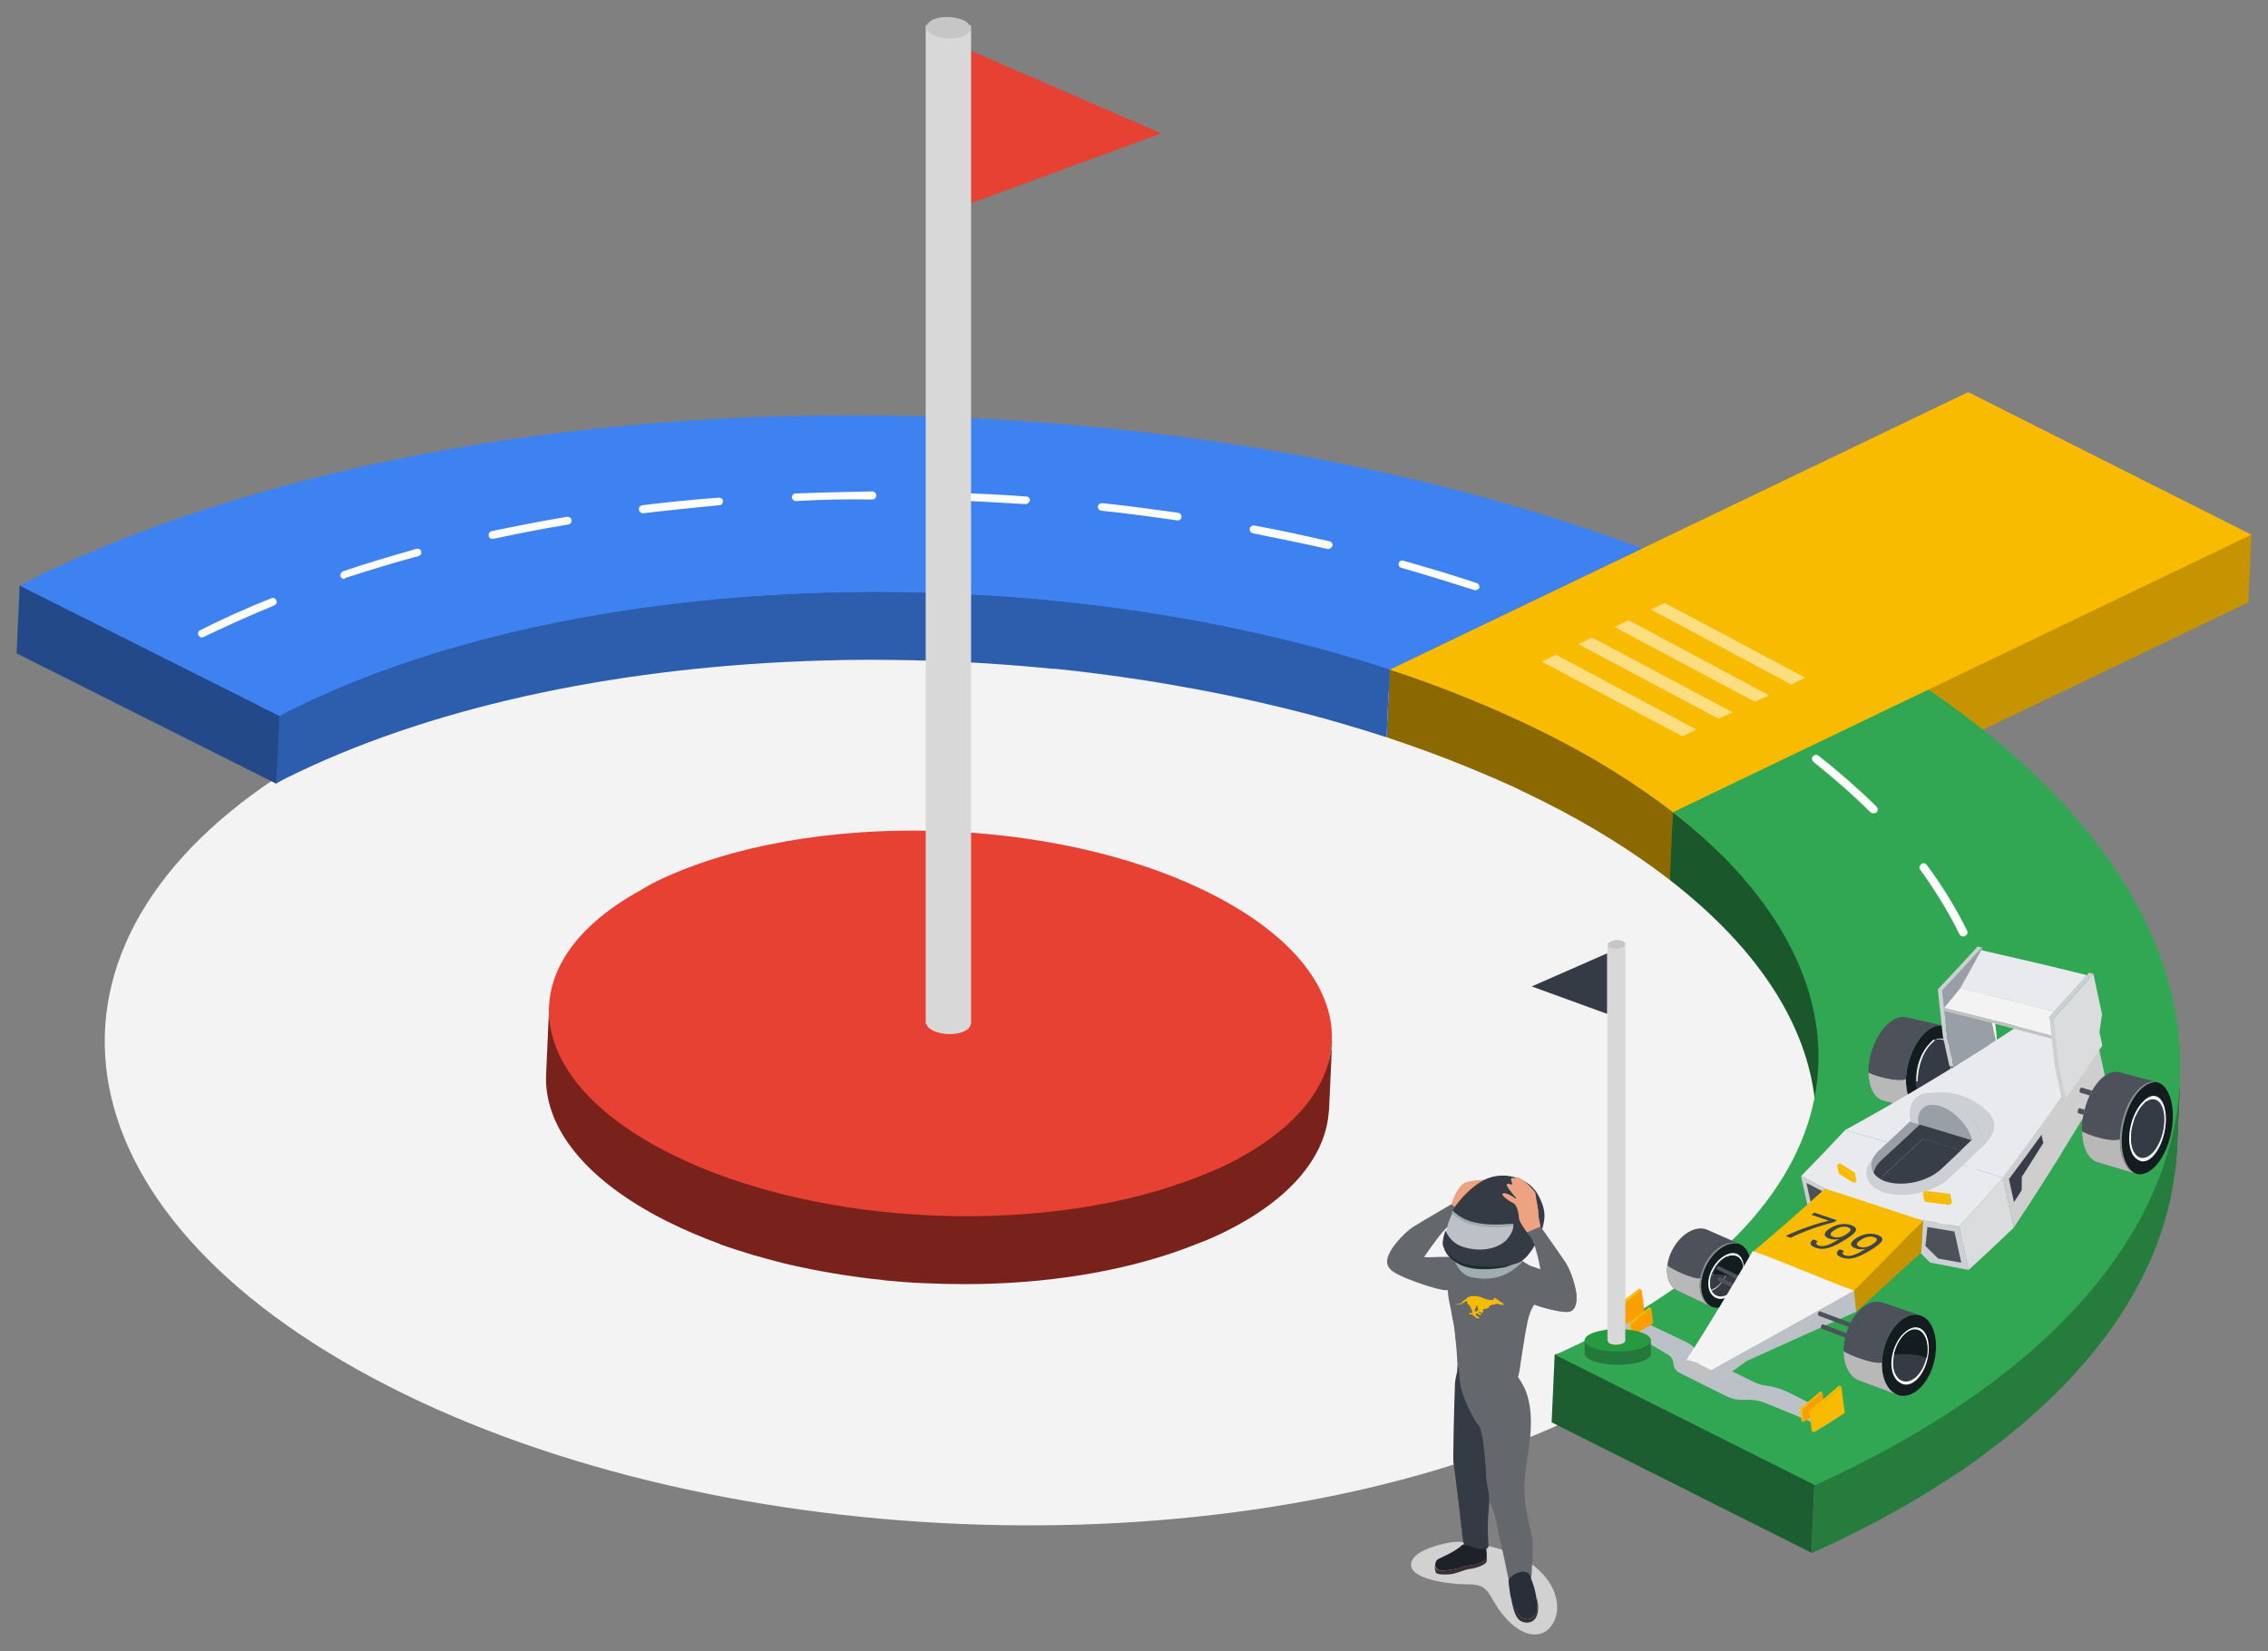 <?xml version="1.0" encoding="utf-8"?>
<!-- Generator: Adobe Illustrator 23.0.2, SVG Export Plug-In . SVG Version: 6.00 Build 0)  -->
<svg version="1.1" id="Capa_1" xmlns="http://www.w3.org/2000/svg" xmlns:xlink="http://www.w3.org/1999/xlink" x="0px" y="0px"
	 viewBox="0 0 2745.5 1999.2" style="enable-background:new 0 0 2745.5 1999.2;" xml:space="preserve">
<rect x="0" y="0" width="2745.5" height="1999.2" fill="#808080" stroke="none"/>
<style type="text/css">
	.st0{fill:#8B6900;}
	.st1{fill:#F3F3F4;}
	.st2{fill:#78221B;}
	.st3{fill:#1C5E2F;}
	.st4{fill:#257C3D;}
	.st5{fill:#1A572B;}
	.st6{fill:#C59400;}
	.st7{fill:#234988;}
	.st8{fill:#2D5EAE;}
	.st9{fill:#3E82F1;}
	.st10{clip-path:url(#SVGID_2_);}
	.st11{fill:#3167BF;}
	.st12{clip-path:url(#SVGID_4_);}
	.st13{clip-path:url(#SVGID_6_);}
	.st14{fill:#E74133;}
	.st15{fill:#1D6130;}
	.st16{fill:#32A753;}
	.st17{fill:#FFFFFF;}
	.st18{fill:#D8D8D8;}
	.st19{fill:#C6C6C6;}
	.st20{fill:#CECECE;}
	.st21{fill:#CDD0D3;}
	.st22{fill:#4D525A;}
	.st23{fill:#BCC1C7;}
	.st24{fill:#C1C1C1;}
	.st25{fill:#131C1F;}
	.st26{fill:#313131;}
	.st27{fill:#B8B8B8;}
	.st28{fill:#353B44;}
	.st29{clip-path:url(#SVGID_8_);}
	.st30{clip-path:url(#SVGID_10_);}
	.st31{fill:#919191;}
	.st32{clip-path:url(#SVGID_12_);}
	.st33{fill:#5C5C5C;}
	.st34{fill:#E8EAED;}
	.st35{fill:#DBDCDD;}
	.st36{fill:#FA9F01;}
	.st37{fill:#F9BB00;}
	.st38{fill:#989FA6;}
	.st39{fill:#1D1D1B;}
	.st40{fill:#383E47;}
	.st41{clip-path:url(#SVGID_14_);}
	.st42{fill:#3F434A;}
	.st43{fill:#24783C;}
	.st44{fill:#269941;}
	.st45{fill:#D1D1D1;}
	.st46{fill:#EDA382;}
	.st47{fill:#64676B;}
	.st48{fill:#292F39;}
	.st49{fill:#3B2E35;}
	.st50{fill:#1D2229;}
	.st51{fill:#A0ACB0;}
	.st52{fill:#9C602D;}
	.st53{fill:#C8927A;}
	.st54{fill:#AB6932;}
	.st55{fill:#1D2D31;}
	.st56{opacity:0.5;}
</style>
<g>
	<g>
		<polygon class="st0" points="1682.1,810.6 1882.1,761.6 2140.1,891.6 2021.1,983.6 1956.1,990.6 1664.1,887.6 		"/>
		<path class="st1" d="M415.6,892.9c399.7-203.8,1063.5-187.8,1482.6,36.3c418.5,224.1,434.3,570.6,34.5,774.4
			c-17.6,8.6-35.7,16.6-54.5,25.2c-403.4,176.7-1027.2,153.3-1427.5-60.9s-431.2-540.5-83.6-746.7
			C382.3,911.4,398.1,902.1,415.6,892.9z"/>
		<polygon class="st2" points="716.1,1153.6 1224.1,1125.6 1476.1,1187.6 1612.6,1260.7 1601.1,1328.6 1444.1,1485.6 814.1,1465.6 
			664.6,1283.7 665,1218.2 		"/>
		<polygon class="st3" points="1882.1,1639.6 2087.9,1600.3 2210.1,1668.6 2196.1,1798.6 2131.1,1815.6 1908.1,1688.6 		"/>
		<polygon class="st4" points="2196.1,1798.6 2357.1,1554.6 2634.8,1348.8 2612.1,1457.6 2432.1,1705.6 2216.1,1821.6 		"/>
		<polygon class="st5" points="1991.1,1036.6 2116.1,879.6 2291.1,1283.6 2207.1,1349.6 2196.1,1258.6 2097.1,1125.6 		"/>
		<path class="st6" d="M2331.1,836.6l-63-67c0,0,361-133,362-134s95,12,95,12l-73,69L2331.1,836.6z"/>
		<polygon class="st7" points="24.1,708.6 327.1,690.6 338.1,867.6 240.1,867.6 104.1,796.6 		"/>
		<path class="st8" d="M338.1,867.6l507-285l678,29l283.4,138.7l-124.4,60.3l-316,10l-305.3-72.7c0,0-432.2,62.9-437,62.8
			S338.1,867.6,338.1,867.6z"/>
		<path class="st9" d="M50.3,695.4C566.9,447.6,1391.2,440.8,1988.1,664l-305.8,146.7c-418-136.9-967.3-125.2-1317.5,43.2
			c-9.2,4.3-17.9,8.6-26.5,13.6L23.8,709.6C32.4,704.6,41.1,699.7,50.3,695.4z"/>
		<g>
			<g>
				<defs>
					<path id="SVGID_1_" d="M1682.2,810.7l-3.7,82c-418-136.9-967.3-125.2-1318.1,42.5c-9.2,4.3-17.9,8.6-26.5,13.6l3.7-82
						c8.6-4.3,17.3-9.2,26.5-13.6C714.9,685.5,1264.2,673.8,1682.2,810.7z"/>
				</defs>
				<clipPath id="SVGID_2_">
					<use xlink:href="#SVGID_1_"  style="overflow:visible;"/>
				</clipPath>
				<g class="st10">
					<path class="st8" d="M1632.3,795.3c-28.8-8.6-58.2-16.5-88.8-23.3v-0.1c-29-6.8-58-13-86.9-18.5c-29-5.5-58-10.5-87.5-14.8
						l-3.7,82c29.6,4.3,58.6,9.2,87.5,14.8c29.4,5.5,58.2,11.6,86.3,18.3v0.1c30.2,6.8,60.4,14.8,89.4,23.4
						c16.6,4.9,33.3,9.9,49.9,15.4l14.5-78.1C1677.1,809.1,1649.5,800.2,1632.3,795.3z"/>
					<path class="st8" d="M1279.6,728.1c-30.8-3.7-62.2-6.2-93.7-7.4c-33.3-2.5-66.6-3.1-100.5-3.7l0,0c-37.6-0.6-75.8,0-113.4,1.8
						c-47.5,1.8-94.3,5.5-140.6,10.5c-172,19.1-334.2,60.4-467.3,124.5c-3.1,1.2-5.5,3.1-8.6,4.3c-6.1,2.7-12.1,5.8-17.9,9.3
						l-3.7,82c6.2-3.1,11.7-6.2,17.9-9.2c2.5-1.2,5.5-3.1,8.6-4.3c133.2-64.1,295.3-105.4,467.3-124.6c46.2-4.9,93.1-8.6,140.6-10.5
						c37.6-1.8,75.2-2.5,113.4-1.8c33.3,0.6,67.2,1.8,100.5,3.7c31.4,1.8,62.3,4.3,93.7,7.4v-0.6c30.2,3.1,59.8,6.8,89.4,11.1
						l3.7-82c-29.6-4.3-59.2-8-89.4-11.1L1279.6,728.1z"/>
				</g>
			</g>
		</g>
		<polygon class="st6" points="2725.4,647.3 2721.7,729.3 2327.1,918.6 2330.8,836.6 		"/>
		<polygon class="st11" points="1988,664 1984.3,745.9 1678.5,892.7 1682.2,810.7 		"/>
		<g>
			<g>
				<defs>
					<path id="SVGID_3_" d="M2025.1,983.3l-3.7,82c-43.2-33.3-93.7-65.3-152.9-95s-122.7-55.5-189.9-77.7l3.7-82
						c67.2,22.2,130.7,47.5,189.9,77.7C1931.3,918,1981.8,950,2025.1,983.3z"/>
				</defs>
				<clipPath id="SVGID_4_">
					<use xlink:href="#SVGID_3_"  style="overflow:visible;"/>
				</clipPath>
				<g class="st12">
					<path class="st0" d="M1872.1,888.4c-11.7-6.2-23.4-11.7-35.1-17.3c-34.5-16-70.9-30.8-108.5-44.4l0,0
						c-15.4-5.5-30.8-11.1-45.6-16l-3.7,82c15.4,5.5,30.2,10.5,45.6,16l0,0c37,13.6,73.4,28.4,108.5,44.4
						c11.7,5.5,23.4,11.7,35.1,17.3c59.2,29.6,109.7,61.7,152.9,95l9.8-77.7C1987.9,954.3,1931.3,918,1872.1,888.4z"/>
				</g>
			</g>
		</g>
		<polygon class="st6" points="2330.8,836.6 2327.1,918.6 2021.3,1065.3 2025,983.3 		"/>
		<g>
			<g>
				<defs>
					<path id="SVGID_5_" d="M2201.9,1290.3l-3.7,82c4.9-104.8-54.2-212.1-176.9-307l3.7-82
						C2147.7,1078.2,2206.9,1185.5,2201.9,1290.3z"/>
				</defs>
				<clipPath id="SVGID_6_">
					<use xlink:href="#SVGID_5_"  style="overflow:visible;"/>
				</clipPath>
				<g class="st13">
					<g>
						<path class="st5" d="M2201.9,1290.3l-3.7,82c4.9-104.8-54.2-212.1-176.9-307l3.7-82
							C2147.7,1078.3,2206.9,1185.6,2201.9,1290.3"/>
					</g>
				</g>
			</g>
		</g>
		<path class="st2" d="M1608.9,1342.7l3.6-79.5c0.1-0.8,0.1-1.7,0.1-2.5c-0.1,1.5-0.2,3-0.3,4.5c-0.1,0.6-0.1,1.2-0.2,1.8
			c-0.2,2.5-0.6,4.9-1,7.4l0.2-5.1c-0.5,6.9-2,13.8-4.3,20.3l-0.1,1.6l0,0l0.1-1.6c-1.8,6.6-4.3,13-7.4,19.1
			c-3.2,6.4-6.9,12.6-11.1,18.5c-4.2,6.7-9.2,12.9-14.8,18.5c-1.7,2.1-3.6,4.2-5.4,6.2c-7.8,7.9-16.1,15.2-24.9,22l-0.4,0.3l-1.3,1
			c-4.3,3.2-8.8,6.4-13.6,9.4v0.4c-8.1,5.5-16.9,10.8-26.1,16l-2.8,1.6l-1.3,0.7c-3.4,1.8-6.9,3.6-10.4,5.4
			c-2.1,0.9-4.2,1.9-6.2,3.1c-8,3.7-16,6.8-24.7,10.5c-1.9,0.8-3.8,1.5-5.7,2.3c-53,20.9-114.4,35-178.7,42.1v0.3l0,0v-0.3
			c-20.3,2.5-40.7,3.7-62.3,4.9l0,0c-16.5,0.6-33.5,0.6-49.9,0.6c-12.7,0-25.4-0.5-38.1-1c-3.1-0.2-6.1-0.3-9.2-0.5
			c-11.4-1-22.5-2-33.4-2.6l-5.7-0.6v-0.3c-13-1.2-26.5-3.1-39.5-4.9c-12.9-1.8-25.9-3.7-38.8-6.2c-11.9-2.3-23.8-5-35.7-7.4
			l-2.6-0.6l0,0c-13.6-3.7-27.1-6.8-39.5-10.5v0.1c-2.8-0.8-5.5-1.6-8.2-2.5c-9.5-3.1-18.8-6.3-28.4-9.3l-5.9-2.1v-0.3
			c-16.7-6.2-33.3-12.9-48.7-20.3v0.6c-4.3-2.1-9-4.3-13.4-6.4l-2-1c-99.9-49.9-149.2-115.3-146.1-178.2l0,0l-3.7,82
			c-3.1,62.9,45.6,127.6,146.1,178.2l2,1c20.2,10,40.9,18.8,62.1,26.5v0.3c13.6,4.9,27.7,9.2,41.9,13.6v-0.1c9,2.6,18,5.1,27.2,7.5
			c2.6,0.7,5.2,1.3,7.8,2l4.4,1v0.1c5.8,1.4,11.5,2.6,17.3,3.8c33.2,7.1,66.7,12.3,100.5,15.7v0.2c13.6,1.2,27.1,2.5,41.3,3.1
			l6.3,0.3c16.7,0.8,33.4,1.2,50.1,1.2c6.8,0,13.6-0.1,20.3-0.2c93.3-2.1,183.8-17.9,258.5-47.7l5.7-2.3c8.6-3.1,16.7-6.8,24.7-10.5
			l4.1-2c0.5-0.2,1-0.5,1.5-0.7c78.1-38.7,119.9-89.1,125.3-141.6c-0.1,0.8-0.1,1.7-0.1,2.5l0.1-2.5c0.1-0.8,0.2-1.6,0.2-2.4
			C1608.7,1345.6,1608.8,1344.2,1608.9,1342.7z"/>
		<path class="st14" d="M795.7,1066.5c180.6-86.9,480.9-80.2,670.1,15.4s196.1,242.9,15.4,329.8c-8,3.7-16,7.4-24.7,10.5
			c-182.5,75.2-464.2,65.3-645.5-25.8s-194.8-230-37.6-317.5C780.9,1074.5,787.7,1070.2,795.7,1066.5z"/>
		<g>
			<path class="st15" d="M2639.1,1307.6l-3.7,82c-0.6,9.9-1.2,19.1-2.5,29l3.7-82C2637.8,1326.7,2638.4,1316.9,2639.1,1307.6"/>
			<path class="st4" d="M2629.4,1440.6c0.2-1.2,0.5-2.5,0.7-3.7c0.5-2.8,1-5.7,1.4-8.6c2-12.8,3.3-25.7,3.9-38.7l3.7-82
				c-0.4,9.7-1.3,19.5-2.5,29.2v-0.8c-0.2,2.2-0.6,4.5-0.9,6.7c-0.1,0.8-0.2,1.6-0.3,2.3c-0.2,1.3-0.4,2.5-0.6,3.8
				c-0.3,1.9-0.6,3.8-0.9,5.7c-0.2,1.3-0.5,2.7-0.7,4l-0.6,3.2c-2.4,12.2-5.6,24.3-9.1,36.4c-0.2,0.7-0.4,1.4-0.6,2.1
				c-6.8,20.4-14.7,40.3-23.8,59.7v0.1l-0.6,1.3v-0.8c-9.2,19.7-21,39.5-34.5,59.2v0.1l0,0v-0.7c-14.1,20.5-29.5,40.1-46.2,58.6
				c-19.2,21.3-39.8,41.3-61.7,59.8v0.5c-4.5,3.8-9,7.7-13.6,11.5c-11.7,9.5-23.8,19-36.4,28.4l-0.8,0.6l-4.6,3.3
				c-9,6.5-18.3,13-27.8,19.4v-0.2c-38.8,26.5-82,51.2-128.9,74.6v0.2l0,0v-0.2c-2.7,1.5-5.3,2.8-7.9,4.1l-2.6,1.3
				c-3,1.4-6.1,2.7-9.2,3.9c-8.6,4.3-18.5,8.6-27.7,13l-3.7,82l0,0v0.6l27.8-13c55-26.3,104.5-54.3,148.6-84v0.2
				c9.7-6.5,19.1-13.1,28.2-19.9l2.4-1.8c1-0.7,2-1.4,2.9-2.2c95.1-70.1,161-147.7,197.9-228.7c1-2.2,2-4.4,3-6.6l0.8-1.9
				c3.3-7.6,6.3-15.2,9-22.9l0.2-0.5c1.3-3.6,2.5-7.3,3.7-10.9c0.4-1.2,0.8-2.4,1.1-3.7c0.3-1,0.7-2.1,1-3.2c0.1-0.5,0.3-1,0.4-1.5
				c3.5-11.5,6.4-23,8.7-34.6C2628.8,1443.7,2629.1,1442.1,2629.4,1440.6z"/>
		</g>
		<path class="st16" d="M2333.3,834.1c439.6,298.4,407.5,703.5-109.1,951.3l-27.7,12.9L1882,1640.5l27.7-12.9
			c350.2-168.3,381.6-437.7,112.8-646.7L2333.3,834.1z"/>
		<polygon class="st3" points="2196.4,1797.7 2192.7,1879.7 1878.3,1721.9 1882,1639.9 		"/>
		<path class="st17" d="M2351.1,1485.8c-0.9,0.1-1.7-0.1-2.5-0.6c-2.5-1.2-2.5-4.3-1.2-6.8c17.3-26.5,31.4-53.6,41.3-81.4
			c0.6-2.5,3.7-3.7,6.2-3.1s3.7,3.7,3.1,6.2c-10.8,29.3-25.1,57.3-42.5,83.2C2354.6,1484.9,2352.9,1485.8,2351.1,1485.8z
			 M2412.8,1313.1L2412.8,1313.1c-2.7,0-4.9-2.1-4.9-4.8c0,0,0-0.1,0-0.1c0.6-8,0.6-15.4,0.6-23.4c-0.1-22.6-2.4-45.1-6.8-67.2
			c-0.6-2.5,1-5.1,3.5-5.7s5.1,1,5.7,3.5c0,0.1,0.1,0.2,0.1,0.4c4.9,22.7,7.4,45.8,7.4,69c0,8,0,16-0.6,24
			C2417.1,1311.3,2415.3,1313.1,2412.8,1313.1z M2376.4,1133.7c-1.8,0-3.4-1-4.3-2.5c-13-26.5-29-52.4-47.5-78.3
			c-1.9-1.8-1.2-4.9,1.2-6.8c1.9-1.8,4.9-1.2,6.8,1.2c18.6,25,34.9,51.6,48.7,79.5c1.2,2.5,0,4.9-2.5,6.2
			C2378.1,1133.5,2377.3,1133.8,2376.4,1133.7z M2267.3,984.5c-1.1,0-2.2-0.5-3.1-1.2c-21-21-44.4-41.3-69-61
			c-1.9-1.8-2.5-4.3-0.6-6.8c1.9-1.8,4.3-2.5,6.8-0.6c24.5,19.3,48,39.8,70.3,61.7c1.8,1.9,1.8,4.9,0,6.8
			C2270.4,984.2,2268.8,984.7,2267.3,984.5z M244.5,771.8c-1.8,0-3.1-1.2-4.3-2.5c-1.1-2.2-0.3-4.9,1.8-6.2l1.2-0.6
			c27.1-13.6,55.5-26.5,85.1-38.2c2.5-1.2,4.9,0,6.2,2.5s0,4.9-2.5,6.2c-29,11.7-57.3,24.7-84.5,37.6l-1.2,0.6
			C245.7,771.2,245.1,771.8,244.5,771.8z M1786.4,714.5h-1.2c-29-9.2-58.6-18.5-88.8-27.1c-2.4-0.6-3.9-3-3.3-5.4
			c0.6-2.4,3-3.9,5.4-3.3c0.1,0,0.2,0.1,0.3,0.1c30.2,8.6,59.8,17.3,88.8,27.1c2.5,0.6,3.7,3.7,3.1,6.2
			C1790.1,712.7,1788.3,714.5,1786.4,714.5L1786.4,714.5z M416.5,700.9c-1.9,0-3.7-1.3-4.3-3.1c-0.6-2.5,0.7-5.1,3.1-6.2
			c29-9.9,58.6-18.5,88.8-27.1c2.4-0.8,4.9,0.5,5.7,2.9s-0.5,4.9-2.9,5.7c-0.1,0-0.2,0.1-0.3,0.1c-30.2,8-59.8,17.3-88.8,26.5
			C417.7,700.9,417.1,700.9,416.5,700.9z M1608.2,664.6h-1.2c-29.6-6.8-60.4-12.9-90.6-19.1c-2.5-0.6-4.1-3.2-3.5-5.7
			c0.6-2.4,2.9-4,5.3-3.6c30.8,5.5,61,12.3,91.2,19.1c2.5,0.6,4.2,3,3.7,5.5C1611.9,662.7,1610.1,664.6,1608.2,664.6z M595.9,652.2
			c-2.5,0-4.3-1.2-4.3-3.7c-0.5-2.5,1.2-5,3.7-5.5c29.6-6.2,60.4-12.3,91.2-17.3c2.6-0.4,5,1.4,5.4,3.9c0.4,2.4-1.2,4.7-3.5,5.3
			c-30.8,4.9-61,11.1-90.6,17.3H595.9z M1425.8,630h-0.6c-30.2-4.3-61-8.6-91.9-11.7c-2.5,0-4.3-2.5-4.3-4.9s2.5-4.3,4.9-4.3
			c30.8,3.1,61.7,7.4,92.5,11.7c2.5,0.6,4.3,2.5,3.7,5.5C1430.1,628.2,1428.2,630,1425.8,630z M778.4,621.4c-2.5,0-4.3-1.8-4.9-4.3
			s1.2-4.9,4.3-5.5c30.2-3.7,61.7-6.8,92.5-9.2c2.5,0,4.9,1.8,4.9,4.3s-1.8,4.9-4.3,4.9C840.1,614.6,809.2,617.7,778.4,621.4
			L778.4,621.4z M1241.4,610.3L1241.4,610.3c-30.8-1.8-62.3-3.7-92.5-4.9c-2.5,0-4.9-2.5-4.3-4.9c0-2.5,2.5-4.3,4.9-4.3
			c30.8,1.2,62.3,2.5,93.1,4.9c2.5,0,4.3,2.5,4.3,4.9C1245.7,608.5,1243.9,610.3,1241.4,610.3z M963.4,606.6c-2.5,0-4.3-1.8-4.9-4.3
			c0-2.5,1.8-4.9,4.3-4.9c30.8-1.2,62.3-1.8,93.1-2.5l0,0c2.7,0,4.9,2.2,4.9,4.9c0,2.7-2.2,4.9-4.9,4.9c0,0,0,0,0,0
			C1025.1,604.1,994.2,604.8,963.4,606.6L963.4,606.6z"/>
		<polygon class="st7" points="338.2,866.8 334.5,948.8 20.1,791 23.8,709 		"/>
		<polygon class="st14" points="1175.4,61.6 1406,161.5 1175.4,246 		"/>
		<path class="st18" d="M1128.6,1229.3c10.5-4.9,27.1-4.3,38.2,0.6c10.5,5.6,11.1,13.6,0.6,18.5c-0.6,0-0.6,0.6-1.2,0.6
			c-10.5,4.3-26.5,3.7-36.4-1.2c-10.5-4.9-11.1-13-1.8-17.9C1128,1229.3,1128,1229.3,1128.6,1229.3z"/>
		<rect x="1120.6" y="30.8" class="st18" width="54.9" height="1209"/>
		<path class="st19" d="M1128.6,24c10.5-4.9,27.1-4.3,38.2,0.6c10.5,5.6,11.1,13.6,0.6,18.5c-0.6,0-0.6,0.6-1.2,0.6
			c-10.5,4.3-26.5,3.7-36.4-1.2c-10.5-4.9-11.1-13-1.8-17.9C1128,24,1128,24,1128.6,24z"/>
		<path class="st20" d="M2539.8,1264.3c3.1,14.4,6.2,28.8,9.3,43.2c-36.7,62.2-73.8,121.7-111.3,178.7c-4.4-20.2-8.8-40.3-13.2-60.4
			C2463.3,1374.4,2501.7,1320.5,2539.8,1264.3z"/>
		<path class="st21" d="M2180.2,1423.9c14.8,7.4,29.5,15,44.3,22.7c2.7,12.2,5.5,24.5,8.2,36.7l-39.7-2
			C2188.7,1462,2184.5,1442.9,2180.2,1423.9z"/>
		<path class="st22" d="M2186.7,1432.1l10.1,45l30.3,1.5c-2.2-9.7-4.3-19.4-6.5-29.1C2209.2,1443.6,2197.9,1437.8,2186.7,1432.1z"/>
		<path class="st23" d="M2025.6,1649c0.1,1.1,0.3,2.2,0.4,3.3c0.7,4.3,3.5,8,7.4,9.8c18.8,9.3,37.5,18.6,56.3,28.1
			c5.8,3,12.3,4.5,18.8,4.5l8.6-0.1c7,0,13.9,1.3,20.3,4c23.1,9.5,46.2,19,69.3,28.7c5.9-3.8,11.9-7.6,17.9-11.4
			c-19.4-10-38.8-19.9-58.2-29.6c-9.1-4.6-18.8-7.6-28.9-8.9l0,0c-5.3-0.7-10.5-2.3-15.2-4.7c-19.9-9.9-39.7-19.6-59.5-29.3
			c-3.3-1.6-6.1-4.1-8.1-7.1l0,0c-3.1-4.8-7.5-8.7-12.7-11.2c-21.2-10.2-42.5-20.2-63.7-30.2c-5.9,3.5-11.9,6.9-17.9,10.3
			c19.9,11.6,39.7,23.3,59.6,35.3C2023,1642.5,2025.1,1645.5,2025.6,1649z"/>
		<path class="st24" d="M2112.3,1649.2c-3.8-5.5-7.6-11-11.4-16.5c-7.8,5.7-15.5,11.3-23.3,16.8c3.8,5.5,7.6,10.9,11.4,16.4
			C2096.7,1660.4,2104.5,1654.9,2112.3,1649.2z"/>
		<path class="st25" d="M2352.7,1241.7c-16.1-3.4-35.1,16.9-42.5,45s-0.4,53.8,15.8,57.9s35.3-15.5,42.6-44.3
			S2368.8,1245.1,2352.7,1241.7z M2331.9,1328.8c-10.2-2.5-14.4-20-9.4-39.3s17.4-33.2,27.6-31s14.4,20.1,9.4,39.6
			S2342.1,1331.3,2331.9,1328.8L2331.9,1328.8z"/>
		<path class="st22" d="M2310.2,1286.7c7.4-28.1,26.4-48.4,42.5-45c-15.1-3.5-30.3-6.9-45.4-10.3c-16.1-3.3-35.1,16.8-42.5,44.4
			s-0.5,52.9,15.6,56.9c15.2,3.9,30.4,7.8,45.6,11.8C2309.9,1340.4,2302.8,1314.8,2310.2,1286.7z"/>
		<path class="st26" d="M2350.1,1258.5c-3.8-0.8-8,0.6-11.9,3.8c3.3,7.4,3.7,18.9,0.6,31s-9.1,21.9-15.7,27c2,4.5,5,7.6,8.8,8.5
			c10.2,2.5,22.6-11.1,27.6-30.7S2360.2,1260.7,2350.1,1258.5z"/>
		<path class="st25" d="M2345,1258.7c-2.5,0.7-4.8,1.9-6.8,3.6c3.3,7.4,3.7,18.9,0.6,31s-9.1,21.9-15.7,27c1,2.3,2.4,4.4,4.3,6.1
			C2336.3,1324.5,2358.1,1285.2,2345,1258.7z"/>
		<g>
			<path class="st17" d="M2338.7,1293.3c-3.1,12.1-9.1,21.9-15.7,27c0.2,0.5,0.4,0.9,0.7,1.4c7-4.7,13.6-15.1,17-28s2.6-25-1.3-32.4
				c-0.4,0.3-0.9,0.6-1.3,0.9C2341.4,1269.7,2341.9,1281.2,2338.7,1293.3z"/>
		</g>
		<g>
			<path class="st27" d="M2280.4,1332.7c15.2,3.9,30.4,7.8,45.6,11.8c-12.2-3.1-19.2-18.6-18.7-38.1c-9.9,4.2-38.9-4-45.5-8
				C2262.1,1316.2,2268.9,1329.9,2280.4,1332.7z"/>
		</g>
		<g>
			<path class="st17" d="M2351.1,1257.4c-10.2-2.2-22.6,11.3-28.1,30.3c5.3-18.3,17.2-31.4,27.1-29.2c10.2,2.2,14.4,20.1,9.4,39.6
				s-17.4,33.2-27.6,30.7c-9.9-2.4-14.1-18.9-9.8-37.5c-4.5,19.2-0.1,36.4,10.1,38.9c10.6,2.6,23.4-11.5,28.6-31.8
				S2361.6,1259.7,2351.1,1257.4z"/>
		</g>
		<path class="st28" d="M2334.2,1265.4c-11.6,11.9-18.1,34-14.7,49.7s15.7,19.2,27.3,7.6s18.1-34.2,14.6-50.1
			S2345.8,1253.6,2334.2,1265.4z M2346.9,1320.5c-6.4,6.5-13.1,7.8-18.1,4.8h-0.1c-3.3-2-5.8-6-7.1-11.8c-0.9-4.2-1.1-8.4-0.7-12.7
			c5.4-11.7,10.9-23.4,16.3-35.3c5-4.3,10.1-5.6,14.2-4l0,0c0.4,0.1,0.7,0.3,1,0.4l0,0c3.6,1.8,6.4,6,7.8,12.2
			C2363.6,1288.9,2357.6,1309.7,2346.9,1320.5z"/>
		<path class="st28" d="M2360.4,1274.1c3.2,14.8-2.8,35.6-13.5,46.4s-22,7.5-25.2-7s2.9-35,13.6-46S2357.1,1259.4,2360.4,1274.1z"/>
		<g>
			<defs>
				<path id="SVGID_7_" d="M2360.4,1274.1c3.2,14.8-2.8,35.6-13.5,46.4s-22,7.5-25.2-7s2.9-35,13.6-46S2357.1,1259.4,2360.4,1274.1z
					"/>
			</defs>
			<clipPath id="SVGID_8_">
				<use xlink:href="#SVGID_7_"  style="overflow:visible;"/>
			</clipPath>
			<g class="st29">
				<path class="st28" d="M2341.4,1270.4c3.2,14.6-2.8,35.4-13.6,46.1s-22,7.5-25.2-7s2.9-34.8,13.6-45.7
					S2338.1,1255.8,2341.4,1270.4z"/>
				<path class="st28" d="M2323.4,1280.8c0.4,0.6,0.6,1.3,0.7,2c0.7,4.7-0.7,9.5-3.9,13.1c-0.8,0.9-1.8,1.5-3,1.8
					c1.4,2.4,4,2.5,6.5,0c3.2-3.6,4.6-8.4,3.9-13.1C2327.1,1281.7,2325.4,1280.4,2323.4,1280.8z"/>
			</g>
		</g>
		<path class="st28" d="M2350.1,1258.5c-10.2-2.2-22.5,11.7-27.6,31c-0.4,1.4-0.7,2.7-0.9,4.1c16.8-4.4,29.6-4,39.1-1.4
			C2363.5,1275.1,2359.2,1260.5,2350.1,1258.5z"/>
		<path class="st25" d="M2324.7,1592.5c-16.4-5.4-35.8,11.9-43.5,38.1s-0.6,52,15.8,58s36-10.4,43.6-37.3
			S2341.1,1597.9,2324.7,1592.5z M2303.1,1674.1c-10.4-3.8-14.6-21.2-9.3-39.2s17.9-29.9,28.2-26.4s14.6,21.3,9.4,39.6
			S2313.4,1677.9,2303.1,1674.1z"/>
		<path class="st22" d="M2281.2,1630.6c7.7-26.2,27.1-43.4,43.5-38.1c-15.4-5.3-30.8-10.6-46.2-15.8c-16.3-5.3-35.8,11.7-43.6,37.5
			s-0.8,51.1,15.6,57c15.5,5.7,30.9,11.5,46.4,17.4C2280.5,1682.5,2273.5,1656.8,2281.2,1630.6z"/>
		<path class="st26" d="M2321.9,1608.5c-3.9-1.3-8.1-0.4-12.1,2.1c3.3,7.6,3.7,18.7,0.4,30s-9.4,20-16.1,24.1c2,4.6,5,8,8.9,9.4
			c10.4,3.8,23.1-7.8,28.3-26.1S2332.3,1611.9,2321.9,1608.5z"/>
		<path class="st25" d="M2316.7,1608c-2.5,0.3-4.9,1.2-7,2.6c3.3,7.6,3.7,18.7,0.4,30s-9.4,20-16.1,24.1c1,2.4,2.5,4.7,4.4,6.5
			C2307.6,1670.5,2330,1635.4,2316.7,1608z"/>
		<g>
			<path class="st17" d="M2310.2,1640.6c-3.3,11.3-9.4,20-16.1,24.1c0.2,0.5,0.4,1,0.7,1.4c7.2-3.7,14-12.8,17.4-24.8
				s2.8-23.9-1.1-31.5c-0.4,0.2-0.9,0.5-1.3,0.8C2313.1,1618.2,2313.4,1629.3,2310.2,1640.6z"/>
		</g>
		<g>
			<path class="st27" d="M2250.6,1671.3c15.5,5.7,30.9,11.5,46.4,17.3c-12.4-4.6-19.5-20.5-18.9-39.2c-10.1,2.8-39.6-8.9-46.4-13.6
				C2231.9,1652.9,2238.8,1667,2250.6,1671.3z"/>
		</g>
		<g>
			<path class="st27" d="M2331.3,1648c5.2-18.3,1-36.1-9.4-39.6c-3.9-1.3-8.1-0.4-12.1,2.1c2.3,5.4,3.2,12.5,2.4,20.2
				c5.7,4.2,12,10.4,18.3,19.9C2330.7,1649.8,2331.1,1648.9,2331.3,1648z"/>
		</g>
		<g>
			<path class="st17" d="M2322.9,1607.5c-10.4-3.5-23,8-28.8,25.7c5.5-17,17.7-28.1,27.7-24.8c10.4,3.5,14.6,21.3,9.4,39.6
				s-17.9,29.8-28.3,26.1c-10.1-3.7-14.3-20.2-9.8-37.5c-4.7,18-0.3,35.2,10.1,38.9c10.8,3.9,23.9-8.1,29.3-27
				S2333.7,1611.1,2322.9,1607.5z"/>
		</g>
		<path class="st17" d="M2333.4,1623.6c3.5,15.9-3.3,36.9-15.1,46.6s-24.3,4.7-27.8-10.9s3.4-36.2,15.2-46.2
			S2329.9,1607.7,2333.4,1623.6z"/>
		<path class="st28" d="M2324.4,1612.1L2324.4,1612.1c-0.4-0.2-0.7-0.4-1.1-0.6l0,0c-4.2-2-9.4-1.4-14.5,2.1
			c-5.6,10.8-11.2,21.4-16.8,32c-0.4,4.1-0.2,8.3,0.6,12.3c1.3,5.8,3.9,9.9,7.2,12.3h0.1c5.1,3.6,11.8,3.2,18.4-2.2
			c11-9,17.2-28.4,14-43.1C2331,1618.7,2328.1,1614.3,2324.4,1612.1z"/>
		<g>
			<defs>
				<path id="SVGID_9_" d="M2332.3,1624.9c3.2,14.7-3,34.1-14,43.1s-22.5,4.4-25.7-10.1s3.1-33.5,14-42.7"/>
			</defs>
			<clipPath id="SVGID_10_">
				<use xlink:href="#SVGID_9_"  style="overflow:visible;"/>
			</clipPath>
			<g class="st30">
				<path class="st28" d="M2313.7,1617.5c3.2,14.6-3.1,33.9-14,42.8s-22.5,4.4-25.7-10s3.1-33.3,14.1-42.4
					S2310.5,1602.9,2313.7,1617.5z"/>
				<path class="st25" d="M2299.3,1608.3l-1,6.5c1.2,0.1,2.4,0.6,3.4,1.3c1-1.9,2-3.8,3-5.8
					C2303.2,1609.1,2301.3,1608.4,2299.3,1608.3z"/>
				<path class="st25" d="M2295.6,1615c0.3-2.2,0.7-4.3,1-6.5c-2.2,0.5-4.3,1.4-6.2,2.8c0.4,1.8,0.8,3.7,1.2,5.5
					C2292.8,1615.9,2294.2,1615.3,2295.6,1615z"/>
				<path class="st25" d="M2283.7,1627l-3.1-3c-1.3,2.9-2.3,5.9-3,9l4.2-0.2C2282.2,1630.8,2282.9,1628.8,2283.7,1627z"/>
				<path class="st25" d="M2289.1,1619c-0.4-1.8-0.8-3.7-1.2-5.5c-2.1,2-3.8,4.3-5.3,6.8l3.1,3
					C2286.6,1621.7,2287.8,1620.3,2289.1,1619z"/>
				<path class="st25" d="M2288.5,1659.7c0.4-2.1,0.7-4.3,1-6.4c-1.3-0.2-2.4-0.6-3.5-1.3l-3,5.7
					C2284.6,1658.8,2286.5,1659.6,2288.5,1659.7z"/>
				<path class="st25" d="M2276.9,1637c-0.3,2.9-0.3,5.9,0.1,8.8c1.4-1.1,2.8-2.3,4.2-3.4c-0.2-1.9-0.3-3.7-0.1-5.6L2276.9,1637z"/>
				<path class="st25" d="M2284.1,1650c-0.9-1.2-1.6-2.6-2-4l-4.2,3.4c0.6,2.3,1.7,4.4,3.2,6.3L2284.1,1650z"/>
			</g>
		</g>
		<path class="st25" d="M2105.7,1505.9c-14-6-33.1,6.2-42.8,26.8s-6.2,42.2,7.8,48.7s33.2-4.9,42.9-26.1
			S2119.7,1511.9,2105.7,1505.9z M2077.6,1570.2c-8.9-4.1-10.7-18.7-4.1-32.8s19.1-22.6,28-18.8s10.7,18.7,4.1,33.1
			S2086.4,1574.3,2077.6,1570.2z"/>
		<path class="st22" d="M2062.9,1532.7c9.7-20.5,28.9-32.7,42.8-26.8c-13.1-5.8-26.3-11.6-39.4-17.3c-14-5.8-33.1,6.1-42.8,26.3
			s-6.2,41.4,7.7,47.8c13.1,6.2,26.3,12.4,39.5,18.7C2056.7,1574.9,2053.2,1553.2,2062.9,1532.7z"/>
		<path class="st28" d="M2101.5,1518.6c-3.3-1.4-7.2-1.1-11.1,0.6c2.1,6.5,1.3,15.6-2.9,24.5s-10.6,15.4-17,18
			c1.3,3.9,3.6,7,6.9,8.5c8.9,4.1,21.4-4.1,28-18.5S2110.4,1522.4,2101.5,1518.6z"/>
		<g>
			<path class="st17" d="M2087.6,1543.7c-4.1,8.9-10.6,15.4-17,18c0.1,0.4,0.3,0.8,0.4,1.2c6.8-2.3,13.8-9,18.2-18.5
				s5.1-19.2,2.4-25.7c-0.4,0.2-0.8,0.3-1.2,0.5C2092.6,1525.7,2091.7,1534.8,2087.6,1543.7z"/>
		</g>
		<g>
			<path class="st31" d="M2064.8,1533.5c9.5-20.1,28-32.2,41.9-27.2c-0.3-0.2-0.6-0.3-0.9-0.4c-14-6-33.2,6.2-42.9,26.8
				s-6.2,42.2,7.8,48.7c0.3,0.2,0.6,0.3,1,0.4C2058.4,1574.7,2055.3,1553.6,2064.8,1533.5z"/>
		</g>
		<g>
			<path class="st27" d="M2031.2,1562.7c13.1,6.2,26.3,12.4,39.5,18.7c-10.6-4.9-15.1-18.6-12.5-33.8c-9.3,1.3-34.3-11.1-39.8-15.6
				C2016.6,1546,2021.2,1558.2,2031.2,1562.7z"/>
		</g>
		<g>
			<path class="st17" d="M2102.5,1517.9c-8.9-3.8-21.4,4.3-28.4,18.2c6.8-13.3,18.8-21.2,27.4-17.5c8.9,3.8,10.7,18.7,4.1,33.1
				s-19.1,22.6-28,18.5c-8.6-4-10.6-17.8-4.7-31.5c-6.1,14.2-4.1,28.6,4.8,32.7c9.2,4.2,22.2-4.2,29-19.1
				S2111.7,1521.9,2102.5,1517.9z"/>
		</g>
		<path class="st17" d="M2086.6,1520.9c-11.6,7-19.9,23-18.5,36.1s11.9,18.3,23.5,11.6s19.9-23.2,18.5-36.5
			S2098.2,1513.9,2086.6,1520.9z M2091.9,1566.8c-6.5,3.8-12.5,3.5-16.6,0h-0.1c-2.7-2.3-4.6-5.9-5.1-10.7c-0.3-3.4,0-6.8,0.8-10.1
			c6.1-8.1,12.3-16.2,18.4-24.4c5-2.4,9.6-2.3,13.1-0.3l0,0c0.3,0.2,0.6,0.4,0.9,0.6l0,0c3,2.2,5.1,6,5.6,11.2
			C2110.3,1545.3,2102.6,1560.5,2091.9,1566.8z"/>
		<g>
			<defs>
				<path id="SVGID_11_" d="M2109.1,1533c1.3,12.3-6.4,27.5-17.1,33.7s-20.5,1.4-21.8-10.7s6.4-26.9,17.1-33.4
					S2107.7,1520.7,2109.1,1533z"/>
			</defs>
			<clipPath id="SVGID_12_">
				<use xlink:href="#SVGID_11_"  style="overflow:visible;"/>
			</clipPath>
			<g class="st32">
				<path class="st28" d="M2092.5,1526.2c1.3,12.2-6.4,27.3-17.1,33.5s-20.5,1.3-21.8-10.6s6.4-26.7,17.1-33.1
					S2091.2,1514,2092.5,1526.2z"/>
				<path class="st33" d="M2075.3,1530.7c0.2,0.5,0.4,1.1,0.4,1.7c0.2,3.8-1.7,7.4-4.9,9.5c-0.9,0.5-1.9,0.8-2.9,0.8
					c1,2.1,3.3,2.8,5.8,1.3c3.2-2.1,5.1-5.7,4.9-9.5C2078.4,1532.2,2077.1,1530.8,2075.3,1530.7z"/>
			</g>
		</g>
		<path class="st24" d="M2040.4,1648.1l13.6,1.4c5.2,3.2,10.3,6.4,15.5,9.7l1.7,7.6l-13.6-1.5c-5.2-3.2-10.3-6.5-15.5-9.7
			C2041.5,1653.1,2041,1650.6,2040.4,1648.1z"/>
		<path class="st21" d="M2312.3,1474.7c19.8,3.3,39.5,6.7,59.3,10.2l11.5,52.5c-15.5-3-31.1-5.9-46.6-8.9
			c-5.3-5.3-10.5-10.6-15.8-15.9C2317.9,1500,2315.1,1487.3,2312.3,1474.7z"/>
		<path class="st34" d="M2224.1,1446.4c29.4,9.2,58.8,18.6,88.3,28.3c19.8,3.3,39.5,6.7,59.3,10.2c17.7-19.3,35.4-39,53-59.1
			c-63.9-20.4-127.6-39.6-191-57.8c-17.7,19-35.6,37.7-53.4,55.8C2194.8,1431.3,2209.4,1438.8,2224.1,1446.4z"/>
		<path class="st34" d="M2489.3,1232.8c-14.1,2.2-28.2,4.4-42.2,6.6c-70.7,46.4-141.8,89.3-213.4,128.6
			c63.5,18.1,127.1,37.4,191,57.8c38.7-51.4,77.1-105.3,115.1-161.5C2522.9,1253.6,2506.1,1243.1,2489.3,1232.8z"/>
		<path class="st35" d="M2424.6,1425.8c4.4,20.1,8.8,40.2,13.2,60.4c-18.2,17.5-36.4,34.5-54.7,51.2l-11.5-52.5
			C2389.3,1465.6,2407,1445.9,2424.6,1425.8z"/>
		<path class="st20" d="M2494.9,1396.9c-3.8-17.3-7.5-34.6-11.2-51.8c-15,21.1-30.1,41.9-45.3,62.2l0,0c4.2,19.4,8.5,38.9,12.7,58.4
			C2465.8,1443.2,2480.4,1420.2,2494.9,1396.9z"/>
		<path class="st36" d="M2206.2,1685.5c0.9,6.7,1.7,13.5,2.6,20.2c-8.5,5.3-16.9,10.6-25.4,15.8c-0.7-5.1-1.3-10.1-1.9-15.2
			C2189.7,1699.5,2197.9,1692.6,2206.2,1685.5z"/>
		<path class="st37" d="M2181.4,1706.4c8.3-6.9,16.5-13.8,24.7-20.8l-2.3-1.2c-8.2,7-16.5,14-24.8,20.8c0.7,5,1.3,10.1,1.9,15.2
			l2.3,1.2C2182.7,1716.5,2182.1,1711.4,2181.4,1706.4z"/>
		<path class="st37" d="M2229.1,1678.7c1.3,10.6,2.7,21.2,4,31.9c-12.4,7.9-24.8,15.7-37.2,23.4c-1-8.1-2.1-16.2-3.1-24.4
			C2205,1699.5,2217.1,1689.2,2229.1,1678.7z"/>
		<path class="st37" d="M2192.9,1709.6c12.1-10.1,24.2-20.4,36.2-30.9l-2.7-1.3c-12.1,10.5-24.2,20.7-36.3,30.9
			c1,8.1,2.1,16.2,3.1,24.3l2.7,1.4C2194.9,1725.8,2193.9,1717.7,2192.9,1709.6z"/>
		<path class="st36" d="M1987.1,1561c1.3,9.6,2.6,19.2,3.9,28.8c-12.4,7.2-24.8,14.2-37.2,21.1c-1-7.3-2-14.7-3-22
			C1962.8,1579.8,1975,1570.5,1987.1,1561z"/>
		<path class="st37" d="M1950.7,1589c12.1-9.1,24.2-18.5,36.3-28l-2.6-1.2c-12.1,9.5-24.2,18.8-36.3,27.9c1,7.3,2,14.7,3,22l2.6,1.2
			C1952.7,1603.6,1951.7,1596.3,1950.7,1589z"/>
		<path class="st36" d="M1998.9,1583.8c0.8,6.2,1.6,12.3,2.5,18.5c-8.5,4.9-16.9,9.7-25.4,14.5c-0.6-4.7-1.2-9.3-1.9-13.9
			C1982.3,1596.6,1990.6,1590.3,1998.9,1583.8z"/>
		<path class="st37" d="M1974.1,1602.9c8.3-6.3,16.5-12.7,24.8-19.1l-2.3-1.1c-8.3,6.5-16.5,12.8-24.8,19.1l1.9,13.9l2.3,1.1
			C1975.3,1612.2,1974.7,1607.6,1974.1,1602.9z"/>
		<path class="st35" d="M2534.1,1178.9c-15.9,18.2-31.9,36.1-47.9,53.7c2.2,19.9,4.3,39.9,6.5,59.9c2.7,12.5,5.4,25,8.1,37.5
			c14.8-21,29.6-42.4,44.2-64.2l-3.5-16.1c1-7.3,2.1-14.5,3.1-21.8C2541.1,1211.4,2537.6,1195.1,2534.1,1178.9z"/>
		<path class="st21" d="M2492.7,1292.4c-2.2-20-4.4-40-6.5-59.9c16-17.6,32-35.5,47.9-53.7l-5.3-1.3c-15.9,18.2-31.9,36-47.9,53.6
			c2.2,19.9,4.3,39.8,6.5,59.8c2.7,12.5,5.4,24.9,8.1,37.5l5.3,1.5C2498.1,1317.4,2495.4,1304.9,2492.7,1292.4z"/>
		<path class="st21" d="M2392.3,1339c-24.5-7.3-59.7,1.7-78.6,19.5c29.6,8.8,59.2,17.8,88.9,26.9
			C2421.4,1367.3,2416.8,1346.2,2392.3,1339z"/>
		<path class="st38" d="M2399.2,1147c-16,17.6-32,34.9-48.1,51.9c2,19,4,38,6.1,57.1c2.6,11.9,5.2,23.8,7.9,35.7
			c17-10.5,34-21.2,51-32.2l-9.9-45c1.1-6.9,2.2-13.9,3.3-20.9C2406,1178,2402.6,1162.5,2399.2,1147z"/>
		<path class="st21" d="M2357.2,1256c-2-19-4-38.1-6.1-57.1c16.1-17,32.1-34.3,48.1-51.9l-5.3-1.1c-16,17.6-32,34.9-48.1,51.8
			c2,19,4,38,6.1,57l7.9,35.7l5.3,1.4C2362.4,1279.8,2359.8,1267.9,2357.2,1256z"/>
		<path class="st38" d="M2347.8,1325.5c24.6,7.1,49.2,33.9,54.9,59.8c-29.8-9.2-59.5-18.2-89.3-27
			C2307.8,1333,2323.2,1318.3,2347.8,1325.5z"/>
		<path class="st38" d="M2277.5,1404.3c3-2.8,6-5.6,9.1-8.3l0,0c12.4-11.4,24.8-23,37.2-34.7l-10.2-2.8l-0.6-1.6
			c-12.7,12-25.4,23.9-38.2,35.6c-10.3,9.5-12.3,19.8-7,27.8C2268.8,1415,2271.9,1409.5,2277.5,1404.3z"/>
		<path class="st17" d="M2319.2,1372.4c-0.2,0-0.4,0.1-0.6,0.1l0,0L2319.2,1372.4z"/>
		<path class="st39" d="M2319.3,1372.6l-0.4,0.1h-0.2h-0.1l-0.4-0.3l0.4-0.1c0.1,0,0.3-0.1,0.4-0.1h0.2h0.1L2319.3,1372.6z"/>
		<path class="st21" d="M2347.8,1325.5c15.4,4.5,30.8,16.6,41.5,31.5c6.1-3.1,12.2-6.3,18.4-9.4c0-0.1-27.9-33.4-76.1-23.5
			C2337,1323.3,2342.5,1323.8,2347.8,1325.5z"/>
		<path class="st40" d="M2276.3,1427.4c1.5-2.1,3.2-4,5.1-5.8c15.4-14.1,30.9-28.4,46.3-42.9c15.3,4.7,30.7,9.4,46,14.1
			c4.3-4.1,8.7-8.3,13.1-12.5c-21-6.4-42-12.8-63-19c-15.4,14.5-30.8,28.9-46.2,43c-5.7,5.2-8.8,10.7-9.6,15.8
			C2270,1423.2,2272.9,1425.7,2276.3,1427.4z"/>
		<path class="st21" d="M2348,1338.9c17.4,5.1,34.7,23.5,39.6,41.8l15,4.6c-5.7-25.9-30.2-52.7-54.9-59.8s-40,7.6-34.4,32.8l9.1,2.7
			C2319.5,1343.6,2330.6,1333.8,2348,1338.9z"/>
		<path class="st34" d="M2526.2,1180.5c-13.1,14.9-26.2,29.6-39.4,44.1c-38-9.8-75.9-19.2-113.8-28.2c8.5-15.2,17-30.6,25.4-46.1
			C2440.9,1159.9,2483.5,1169.9,2526.2,1180.5z"/>
		<path class="st1" d="M2353.4,1220.2c43.2,10.6,86.5,21.6,129.9,33.2c-0.8-7.4-1.6-14.9-2.4-22.3c2-2.2,4-4.4,6-6.6
			c-38-9.8-75.9-19.2-113.8-28.2C2366.6,1204.4,2360,1212.3,2353.4,1220.2L2353.4,1220.2z"/>
		<path class="st24" d="M2483.3,1253.5c-43.4-11.6-86.7-22.7-129.9-33.2c0.3,1.3,0.6,2.6,0.9,3.9c43,10.6,86.2,21.7,129.5,33.3
			C2483.6,1256.1,2483.4,1254.8,2483.3,1253.5z"/>
		<path class="st25" d="M2611,1310c-16.2-4.1-35,17.6-42.1,47.8s0.3,58.3,16.6,63.1s35.2-16.1,42.2-47.1S2627.2,1314.1,2611,1310z
			 M2591.1,1404c-10.3-2.9-14.7-22-9.9-42.8s17-35.6,27.3-33s14.7,22.1,10,43.1S2601.4,1406.9,2591.1,1404z"/>
		<path class="st22" d="M2568.9,1357.9c7.1-30.3,25.9-51.9,42.1-47.8c-15.3-4.1-30.5-8.2-45.8-12.2c-16.2-4-35,17.4-42.2,47.3
			s0.2,57.4,16.4,62.1c15.3,4.5,30.7,9.1,46,13.7C2569.2,1416.2,2561.8,1388.2,2568.9,1357.9z"/>
		<path class="st26" d="M2608.5,1328.2c-3.9-1-8,0.5-11.9,3.8c3.4,8.1,4,20.5,1,33.6s-8.9,23.6-15.4,29c2,4.9,5.1,8.3,9,9.4
			c10.3,2.9,22.6-11.6,27.4-32.7S2618.8,1330.8,2608.5,1328.2z"/>
		<path class="st25" d="M2603.4,1328.3c-2.5,0.7-4.9,2-6.8,3.8c3.4,8.1,4,20.5,1,33.6s-8.9,23.6-15.4,29c1,2.5,2.5,4.8,4.4,6.8
			C2595.6,1399.4,2616.9,1357.3,2603.4,1328.3z"/>
		<g>
			<path class="st17" d="M2597.6,1365.6c-3,13-8.9,23.6-15.4,29c0.2,0.5,0.5,1,0.7,1.5c7-5,13.5-16,16.7-29.9s2.3-27.1-1.7-35.1
				c-0.4,0.3-0.8,0.6-1.3,1C2600,1340.1,2600.6,1352.6,2597.6,1365.6z"/>
		</g>
		<g>
			<path class="st31" d="M2571.1,1358.4c6.9-29.6,25.1-50.9,41-48.1c-0.4-0.1-0.7-0.2-1.1-0.3c-16.2-4.1-35,17.5-42.1,47.8
				s0.3,58.3,16.6,63.1c0.4,0.1,0.7,0.2,1.1,0.3C2571.1,1415.5,2564.2,1388.1,2571.1,1358.4z"/>
		</g>
		<g>
			<path class="st27" d="M2539.5,1407.2c15.3,4.5,30.7,9.1,46,13.7c-12.3-3.6-19.6-20.5-19.3-41.7c-9.9,4.3-39.1-5.2-45.9-9.6
				C2520.8,1388.9,2527.8,1403.9,2539.5,1407.2z"/>
		</g>
		<g>
			<path class="st27" d="M2618.5,1371.3c4.8-21.1,0.3-40.5-10-43.1c-3.9-1-8,0.5-11.9,3.8c2.4,5.7,3.4,13.6,2.7,22.4
				c5.7,4,12,10.2,18.4,20.1C2618,1373.4,2618.2,1372.4,2618.5,1371.3z"/>
		</g>
		<g>
			<path class="st17" d="M2609.5,1327c-10.3-2.7-22.5,11.8-27.8,32.3c5.1-19.8,16.9-33.6,26.8-31.1c10.3,2.7,14.7,22.1,10,43.1
				s-17.1,35.6-27.4,32.7c-10-2.8-14.4-20.8-10.3-40.8c-4.3,20.8,0.3,39.4,10.7,42.4c10.7,3.1,23.4-12,28.4-33.8
				S2620.2,1329.7,2609.5,1327z"/>
		</g>
		<path class="st17" d="M2620.1,1343.7c3.7,17.3-2.6,41.6-14.1,54s-23.8,8.3-27.5-8.8s2.7-40.9,14.1-53.5
			S2616.4,1326.4,2620.1,1343.7z"/>
		<path class="st28" d="M2611.1,1332L2611.1,1332c-0.3-0.2-0.7-0.4-1.1-0.5l0,0c-4.2-1.8-9.2-0.5-14.2,4.1
			c-5.3,12.7-10.7,25.3-16,37.9c-0.4,4.6-0.1,9.2,0.8,13.7c1.4,6.3,4,10.7,7.3,12.9h0.1c5.1,3.4,11.7,2.1,18.1-4.8
			c10.6-11.4,16.4-33.9,13-49.9C2617.6,1338.5,2614.7,1334,2611.1,1332z"/>
		<g>
			<defs>
				<path id="SVGID_13_" d="M2619.1,1345.3c3.4,16-2.4,38.5-13,49.9s-22,7.7-25.4-8.1s2.4-37.9,13.1-49.6
					S2615.6,1329.3,2619.1,1345.3z"/>
			</defs>
			<clipPath id="SVGID_14_">
				<use xlink:href="#SVGID_13_"  style="overflow:visible;"/>
			</clipPath>
			<g class="st41">
				<path class="st28" d="M2600.7,1339.3c3.4,15.9-2.4,38.3-13,49.7s-22,7.7-25.4-8s2.5-37.7,13.1-49.3S2597.2,1323.3,2600.7,1339.3
					z"/>
				<path class="st28" d="M2582.8,1350.1c0.4,0.7,0.6,1.4,0.8,2.2c1,4.5-0.7,10.9-3.7,14.1c-0.8,0.9-1.8,1.6-3,1.9
					c1.4,2.6,4,2.8,6.5,0.1c3-3.3,4.7-9.6,3.7-14.2C2586.4,1351.2,2584.7,1349.8,2582.8,1350.1z"/>
				<path class="st25" d="M2586.3,1330.7c-0.3,2.5-0.6,4.9-0.9,7.4c1.2,0,2.4,0.3,3.4,1c0.9-2.3,1.9-4.6,2.8-6.8
					C2590.1,1331.2,2588.2,1330.6,2586.3,1330.7z"/>
				<path class="st25" d="M2582.8,1338.6c0.3-2.5,0.6-4.9,0.9-7.4c-2.3,0.8-4.3,2.2-6,3.9l1.3,6
					C2580.1,1340.1,2581.4,1339.2,2582.8,1338.6z"/>
				<path class="st25" d="M2571.3,1353.5l-3.1-3c-1.3,3.4-2.2,6.9-2.8,10.4l4.1-0.8C2569.9,1357.9,2570.5,1355.7,2571.3,1353.5z"/>
				<path class="st25" d="M2576.3,1343.9l-1.3-6c-2,2.5-3.7,5.3-5.1,8.2l3.1,3C2574,1347.3,2575.1,1345.5,2576.3,1343.9z"/>
				<path class="st25" d="M2576.6,1389.6l0.9-7.3c-1.2,0-2.4-0.4-3.4-1.1l-2.9,6.7C2572.7,1389.1,2574.6,1389.7,2576.6,1389.6z"/>
				<path class="st25" d="M2564.8,1365.6c-0.3,3.3-0.2,6.6,0.3,9.8l4-4.3c-0.3-2.1-0.3-4.2-0.2-6.3L2564.8,1365.6z"/>
				<path class="st25" d="M2572.1,1379.3c-0.9-1.3-1.6-2.7-2.1-4.3l-4,4.3c0.6,2.4,1.7,4.7,3.3,6.7L2572.1,1379.3z"/>
			</g>
		</g>
		<path class="st25" d="M2321.8,1609.9c-10.4-3.5-23,8.4-28.2,26.4c-0.4,1.3-0.7,2.6-1,3.8c17.2-2.1,30.2,0,39.9,3.7
			C2335.5,1627.7,2331.1,1613,2321.8,1609.9z"/>
		<path class="st25" d="M2102.4,1520.8c-8.9-3.8-21.4,4.7-28,18.8c-0.5,1-0.9,2-1.3,3c15.5,0,26.9,2.9,35.1,6.9
			C2112.6,1536.6,2110.3,1524.2,2102.4,1520.8z"/>
		<path class="st22" d="M2330.8,1508.4c4.3,4.3,11.1,10.9,15.4,15.2c11.5,2.2,16.5,2.8,28,5c-2.8-12.6-5.5-25.2-8.3-37.7
			c-15-2.6-17.8-2.9-32.7-5.5L2330.8,1508.4z"/>
		<path class="st40" d="M2471.3,1373.9c-13.1,18.1-26.2,35.9-39.4,53.5c2,9.3,4,18.6,6.1,27.9c3.1-4.7,6.2-9.5,9.3-14.3
			c0.1-5.4,0.1-10.9,0.2-16.3c8.7-13.5,17.3-27.2,26-41L2471.3,1373.9z"/>
		<path class="st22" d="M2080.8,1532.7c-0.4-0.2-1-0.2-1.4,0.1c-1,0.7-1.6,1.8-1.5,3c0,0.5,0.3,0.9,0.7,1.1l0,0
			c13.4,6.4,20.2,9.9,33.7,16.4l3.4-3.6C2101.8,1543,2094.6,1539.3,2080.8,1532.7z"/>
		<path class="st22" d="M2080.1,1550.5c10.1,4.9,13.5,6.8,23.6,11.7l3.4-3.6c-10.4-5.2-14.3-7.2-24.8-12.3c-0.4-0.3-1-0.2-1.4,0.1
			c-1,0.7-1.6,1.8-1.5,3C2079.4,1549.9,2079.6,1550.3,2080.1,1550.5L2080.1,1550.5z"/>
		<path class="st22" d="M2518.4,1322.9l11.2,3.3c0.9-2,1.9-3.9,2.9-5.8c-4.1-1.2-8.2-2.4-12.4-3.7c-0.4-0.2-1-0.1-1.5,0.5
			c-1,1.2-1.4,2.8-1.2,4.4C2517.6,1322.4,2518,1322.8,2518.4,1322.9L2518.4,1322.9z"/>
		<path class="st22" d="M2516.1,1347.8l6,1.8c0.3-1.5,0.6-3,0.9-4.5c0.1-0.6,0.3-1.1,0.5-1.7l-5.6-1.7c-0.4-0.2-1-0.1-1.5,0.5
			c-1,1.2-1.4,2.8-1.2,4.3C2515.2,1347.1,2515.5,1347.6,2516.1,1347.8L2516.1,1347.8z"/>
		<path class="st40" d="M2281.6,1432.6c18.4,5.8,43.6,1.6,60.9-9.4c3-1.8,5.8-3.9,8.4-6.3c8.4-7.8,16.8-15.7,25.1-23.7l0,0
			c-16-4.9-32.1-9.8-48.1-14.7c-16.1,15.1-32.2,30.1-48.4,44.8c-2,1.8-3.8,3.8-5.3,6v0.1C2276.6,1430.7,2279.1,1431.8,2281.6,1432.6
			z"/>
		<path class="st37" d="M2223.8,1410.7c0.8,3.4,1.5,6.8,2.3,10.2c6.2,3.8,12.3,7.7,18.5,11.5c-0.8-3.4-1.5-6.9-2.3-10.3
			C2236.1,1418.3,2230,1414.5,2223.8,1410.7z"/>
		<path class="st37" d="M2242.3,1422.1l2.9-2.6c0.8,3.4,1.5,6.9,2.3,10.3l-2.9,2.6C2243.9,1429,2243.1,1425.6,2242.3,1422.1z"/>
		<path class="st37" d="M2226.7,1408.1l-2.9,2.6c6.2,3.8,12.3,7.6,18.5,11.5l2.9-2.6C2239.1,1415.7,2232.9,1411.8,2226.7,1408.1z"/>
		<path class="st21" d="M2402.5,1385.2c0-0.2,0-0.3,0-0.4c-1.2-5-2.9-9.9-5.2-14.5c-15.8,15.3-31.7,30.3-47.6,45.2
			c-2.5,2.2-5.2,4.3-8,6c-16.6,10.5-40.7,14.5-58.3,9c-17.9-5.6-23.1-19.1-13.7-32.2l0,0l-4.9,7l0,0c-11.3,15.5-5.1,31.5,16.3,38.3
			c24.6,7.8,59.9,0.1,78.9-17.6c14.2-13.3,28.4-26.8,42.6-40.5c0-0.1-0.1-0.2-0.1-0.2L2402.5,1385.2z"/>
		<path class="st37" d="M2209.2,1439c-29.3,26.8-58.8,52.6-88.4,77.4c29.3,9.9,94.4,37.6,123.8,48c29.6-25.5,54.3-58.9,83.6-86.5
			C2298.8,1468.2,2238.4,1448.1,2209.2,1439z"/>
		<path class="st1" d="M2121.8,1514.6c29.3,9.8,93.2,37.5,122.6,47.8c-51.2,37.7-120.5,64.5-172.4,96.8c-5.2-3.2-12.9-6.4-18-9.7
			c-4.5-0.5-11.1-5.3-13.6-1.4C2073.7,1596.4,2091.4,1565.7,2121.8,1514.6z"/>
		<polygon class="st6" points="2328.2,1477.8 2325.8,1516.1 2247.1,1587.9 2244.4,1562.4 		"/>
		<path class="st23" d="M2244.4,1562.4l-175.5,97.8c0,0,0,10.2,2.6,7.6s175.6-79.9,175.6-79.9L2244.4,1562.4z"/>
		<path class="st22" d="M2246.6,1609.7c0.6-1.7,1.3-3.4,2.1-5c-17.6-6.6-27.5-10.6-45.1-17c-0.5-0.2-1.1-0.1-1.6,0.3
			c-1,0.9-1.5,2.3-1.3,3.7c0.1,0.5,0.4,1,0.9,1.2l0,0C2219.2,1599.2,2229.1,1603.2,2246.6,1609.7z"/>
		<path class="st22" d="M2243.1,1623c0.3-1.8,0.7-3.6,1.2-5.4c-14.9-5.6-22.2-8.7-37.1-14.2c-0.5-0.2-1.1-0.1-1.6,0.3
			c-1,0.9-1.5,2.3-1.3,3.7c0.1,0.5,0.4,1,0.9,1.2l0,0C2220.3,1614.1,2227.8,1617.3,2243.1,1623z"/>
		<path class="st42" d="M2236.1,1499.3c-17.9,11.4-28.1,14.9-38.5,11.1l-0.2-0.1c-10-3.8-4-8.5-2.4-9.8l5.4,2
			c-1.4,1.3-3.6,3.6,1.3,5.4c7.3,2.7,17.4-3.4,25-8.1c-4.2,1.2-8.6,1.1-12.7-0.5h-0.1c-7.1-2.7-6.7-7.1,1.1-12.1
			c8.9-5.7,18.4-6.8,26.2-3.9l0.2,0.1C2249.2,1486.4,2249.5,1490.8,2236.1,1499.3z M2219,1497.3c5,1.8,10.4,0.5,15.3-2.6
			c5-3.2,8.9-6.7,2.9-8.9h-0.1c-4.5-1.7-10.2-0.7-16.4,3.3C2215.7,1492.3,2213.9,1495.4,2219,1497.3L2219,1497.3"/>
		<path class="st42" d="M2268,1511.2c-17.9,11.4-28.1,14.9-38.5,11.1l-0.2-0.1c-10-3.8-4-8.5-2.4-9.8l5.4,2
			c-1.4,1.3-3.6,3.6,1.3,5.4c7.3,2.7,17.4-3.4,25-8.1c-4.2,1.2-8.6,1.1-12.7-0.5l-0.1-0.1c-7.1-2.7-6.7-7.1,1.1-12.1
			c8.9-5.7,18.4-6.8,26.2-3.9l0.2,0.1C2281.1,1498.3,2281.3,1502.6,2268,1511.2z M2250.8,1509.2c5,1.9,10.5,0.6,15.3-2.5
			c5-3.2,8.9-6.7,2.9-8.9h-0.1c-4.5-1.7-10.2-0.7-16.4,3.3C2247.6,1504.2,2245.7,1507.3,2250.8,1509.2L2250.8,1509.2"/>
		<path class="st42" d="M2223.6,1477.3l-3.8,2.4c-18.1,4.4-35.6,10.7-52.3,18.8l-5.8-2.2c15.2-7.6,37.7-15.2,52.2-18.5l-21-7.1
			l3.5-2.7L2223.6,1477.3z"/>
		<path class="st37" d="M2327.5,1444.3c0.8,3.5,1.6,7.1,2.4,10.6l30.2,3.8c-0.8-3.6-1.6-7.2-2.4-10.7L2327.5,1444.3z"/>
		<path class="st37" d="M2357.7,1447.9l2.9-2.7l2.4,10.7l-2.9,2.7C2359.3,1455.1,2358.5,1451.5,2357.7,1447.9z"/>
		<path class="st37" d="M2330.4,1441.6l-2.9,2.7l30.2,3.7l2.9-2.7C2350.5,1444,2340.5,1442.8,2330.4,1441.6z"/>
		<path class="st1" d="M2341.1,1258.2c-1.2,1.2-21.9,16.1-21.3,51.1l1.6-0.5c0,0-0.1-32.6,20.2-48.5L2341.1,1258.2z"/>
		<ellipse class="st43" cx="1958.4" cy="1638.7" rx="40.1" ry="13.6"/>
		<rect x="1918.3" y="1622" class="st43" width="80.1" height="17.3"/>
		<ellipse class="st44" cx="1958.4" cy="1622.6" rx="40.1" ry="13.6"/>
		<polygon class="st28" points="1945.5,1154.1 1854.2,1194.2 1945.5,1227.4 		"/>
		<path class="st18" d="M1964.6,1618.9c-4.3-1.8-11.1-1.8-14.8,0.6c-4.3,1.8-4.3,5.6-0.6,7.4h0.6c4.3,1.8,10.5,1.2,14.8-0.6
			C1968.3,1624.5,1968.3,1621.4,1964.6,1618.9z"/>
		<rect x="1945.9" y="1141.5" class="st18" width="21.6" height="481.5"/>
		<path class="st19" d="M1964.6,1139.3c-4.3-1.8-11.1-1.8-14.8,0.6c-4.3,1.8-4.3,5.5-0.6,7.4h0.6c4.3,1.8,10.5,1.2,14.8-0.6
			C1968.3,1144.2,1968.3,1141.1,1964.6,1139.3z"/>
		<path class="st45" d="M1770.8,1866.8c-5.9-0.6-11.9-0.3-17.7,0.9c-15.2,3-42.1,10.6-44.8,24.4c-3.7,18.5,40.7,25.9,69.7,25.9
			c29.6,0,22.2,18.5,48.1,44.4c29.6,29.6,54.9,14.8,58.6-11.1C1888.2,1926,1867.2,1876.1,1770.8,1866.8z"/>
		<path class="st46" d="M1757.1,1458.7c-0.6-0.7,5.9-20.7,14.9-26.2s39.4-4.1,39.4-4.1S1774.3,1476.2,1757.1,1458.7z"/>
		<path class="st47" d="M1766.5,1475.7c0,0,3.2-9.1-9.6-17.8c0,0-36.6,21.3-46.4,27.5s-34.2,30.5-31.2,44.6s27.9,14,36.6,3.1
			S1751.1,1477.8,1766.5,1475.7z"/>
		<path class="st47" d="M1765.5,1522.8c-2.1-1.6-22.5-1.3-32.7-0.8s-36.8-2.6-39.2-1.8s-10.4,8.3-10.6,15.4s60.5,28.3,69.2,26.2
			S1765.5,1522.8,1765.5,1522.8z"/>
		<path class="st47" d="M1752.7,1564c0.6,11.7,6.8,32.7,8,44.4c1.9,19.1,3.7,27.8,6.2,35.8c2.5,7.4,13.6,20.3,20.3,24
			c6.2,3.1,17.9,2.5,24.1,4.9c5.6,2.5,11.7,4.3,17.3,2.5c11.1-3.1,10.5-17.3,12.3-26.5c2.5-14.8,4.3-29.6,7.4-44.4
			c1.2-7.4,3.1-14.8,6.8-21.6c3.1-6.8,8.6-11.7,12.3-18.5c10.5-19.1-7.4-27.1-21-35.8c-9.3-6.1-19-11.7-29-16.6
			c-12.3-6.8-26.5-7.4-40.1-4.9c-15.4,1.8-19.1,14.2-21.6,27.7C1752.9,1544.4,1751.8,1554.2,1752.7,1564z"/>
		<path class="st47" d="M1855,1862.4c-3.1-14.2-6.8-28.4-8.6-42.5c-4.9-33.3,7.4-66,6.8-99.3c0-13-1.9-25.9-6.8-38.2
			c-2.6-5.6-5.7-11-9.2-16c1.9-5.6,2.5-12.3,3.1-17.3c1.2-8.6,3.1-17.9,4.3-26.5c-8,2.5-22.2,4.3-28.4-12.3
			c-8-22.2,6.2-68.4,29.6-81.4c-32.1-22.8-69.7-14.2-71.5-16c-7.4,9.9-15.4,24.7-16,43.2c0,14.2-0.6,26.5-0.6,36.4
			c1.2,6.2,2.5,11.7,3.1,16c1.9,19.1,4.3,44.4,3.1,48.1c0.6,4.9,0.6,9.9,1.2,14.8c1.9,23.4,19.7,52.4,19.7,52.4l0,0
			c0.8,1.4,1.9,2.6,3.1,3.7c8,9.9,8.6,63.5,11.7,78.9c2.5,10.5,9.2,22.8,11.1,33.3c5.6,28.4,8.6,37,16,75.2c0,1.2,9.2,5.6,26.5-3.7
			C1854.4,1910.5,1856.2,1867.4,1855,1862.4z"/>
		<path class="st37" d="M1819.2,1577.6l-0.6-0.6c-0.3-0.3-0.8-0.5-1.2-0.6c-0.9-0.3-1.7-0.7-2.5-1.2c-0.3-0.9-1-1.6-1.9-1.8
			c-0.5-0.1-0.9-0.3-1.2-0.6l-0.6-0.6c-0.6-0.3-1.2-0.5-1.9-0.6l0,0c-0.3,0-0.6,0.3-0.6,0.6c0,0,0,0,0,0h-0.6c0,0-0.6,0,0,0.6
			c-0.6,0-0.6,0,0,0.6h0.6c-0.6,0-3.7,0.6-4.9,0.6l0,0c-0.6-0.6-2.5-0.6-4.9-1.2c-2.7-0.9-5.4-1.9-8-3.1c-2.2-0.5-4.5-0.7-6.8-0.6
			h-1.2c-1.3-0.1-2.5,0.1-3.7,0.6c-1.9,0.6-3.1,1.2-3.1,1.8c-0.7,0.8-1.5,1.4-2.5,1.8c-1.8,1.3-3.4,2.7-4.9,4.3
			c-1.2,0.6-2.4,1-3.7,1.2h-3.7c1,0.3,2,0.5,3.1,0.6h1.2c1.5-0.1,3-0.5,4.3-1.2c1.2-0.6,4.9-3.1,4.9-3.1h1.2v1.3
			c0,0.6,0,1.8,1.9,3.1c1.2,1.2,1.8,1.8,1.8,2.5c0.6,1.2,1.9,3.1,1.9,3.7c0.3,0.8,0.5,1.6,0.6,2.5v1.8h-0.6l-0.6-0.6h-1.9l-0.6,0.6
			v0.6c0.3,0.3,0.8,0.6,1.2,0.6h2.5l1.9,1.8l1.9,1.8l1.2,0.6c0,0.3,0.3,0.6,0.6,0.6c0,0,0,0,0,0h2.5l0.6-0.6v-0.6
			c-0.3-0.3-0.8-0.6-1.2-0.6c0,0-1.2,0-1.2-0.6c0,0-1.9-1.2-1.9-1.8c-0.3-0.3-0.6-0.8-0.6-1.2c1.2,0,1.2-0.6,1.9-0.6
			c0.6,0.6,1.9,0.6,1.9,1.2c0,0.3,0.3,0.6,0.6,0.6c0,0,0,0,0,0h2.5c0.3,0,0.6-0.3,0.6-0.6c0,0,0,0,0,0l0,0l-1.2-1.2h-1.2l-1.2-1.2
			l0.6-0.6h1.2c0,0,1.2,0.6,1.2,1.2h1.2c0,0,1.2-0.6,1.2-1.2v-3.1c0.8-0.3,1.6-0.5,2.5-0.6c1.2,0,3.7-0.6,4.3-1.8
			c1.2-1.2,1.2-1.8,2.5-2.5c0.9-0.5,2-0.7,3.1-0.6c1.3-0.2,2.5-0.6,3.7-1.2h1.9l1.2,0.6h1.2c0.5,0,0.9,0.3,1.2,0.6l1.2,0.6l0,0
			l-0.6-0.6h3.1l0.6-0.6C1819.2,1578.8,1819.2,1578.2,1819.2,1577.6z M1783.5,1589.3L1783.5,1589.3l-0.6-0.6L1783.5,1589.3z
			 M1789.6,1585c0,0.6-1.2,1.8-1.9,2.5h-1.2c-0.3,0-0.6,0.3-0.6,0.6c0,0,0,0,0,0v0.6c0,0.3,0.3,0.6,0.6,0.6c0,0,0,0,0,0l0,0
			l-0.6-0.6c-0.4-0.5-0.6-1.2-0.6-1.8c0,0,0-1.8,0.6-2.5c0-0.6,1.2-2.5,1.2-3.1v-1.2c0.7,0.4,1.2,1.1,1.2,1.8
			c0.6,1.8,0.6,3.1,2.5,3.7C1790.3,1584.4,1790.3,1584.4,1789.6,1585C1790.3,1584.4,1790.3,1585,1789.6,1585L1789.6,1585z
			 M1791.5,1588.7C1790.9,1588.7,1791.5,1589.3,1791.5,1588.7l-1.2-0.6l1.2-0.6V1588.7z"/>
		<path class="st47" d="M1850.1,1531.6c0,0,52.2,16.5,55.8,25.3s5.1,29.4-6.6,31.3s-53.1-10.5-54.1-15.1
			S1827.7,1544.5,1850.1,1531.6z"/>
		<path class="st48" d="M1861.2,1945c0,1.8-0.6,3.1-0.6,4.9c-1.2,4.3-4.3,8.6-8.6,9.9c-9.9,3.1-21.6-8.6-24.7-35.8
			c0-3.1-2.5-9.9,0-13c6.2-8,21.6-11.7,24.7-3.7c4.3,11.1,6.8,17.9,8,29C1861.2,1938.9,1861.2,1942,1861.2,1945z"/>
		<path class="st49" d="M1860.5,1936.4c0.5,2.8,0.7,5.7,0.6,8.6c0,1.8-0.6,3.1-0.6,4.9c-1.2,4.3-4.3,8.6-8.6,9.9
			c-8,2.5-17.9-5.6-22.2-24.7l0,0c0,0,1.9,20.3,9.9,26.5c8.6,6.2,29,4.3,20.3-30.2v-0.6C1860.4,1932.7,1860.6,1934.5,1860.5,1936.4z
			"/>
		<path class="st50" d="M1798.9,1872.9c0.6,6.2,1.9,11.1-0.6,14.2c-6.8,8.6-23.4,8-25.9,9.2c-6.8,3.1-14.2,3.7-21.6,4.9
			c-4.3,0.6-9.9,0.6-12.3-3.1c-1.9-2.5-1.2-6.2,0.6-9.2c1.9-2.5,20.4-8.6,30.2-17.9c1.9-1.8,5.6-1.8,8.6-3.1c0.9-0.5,2-0.7,3.1-0.6
			c1.2,0,1.9,0.6,3.1,1.2C1790.9,1871.7,1798.3,1856.9,1798.9,1872.9z"/>
		<path class="st49" d="M1799.5,1882.2L1799.5,1882.2c0,1.8-0.6,3.1-1.9,4.9c-6.8,8.6-23.4,8-25.9,9.2c-6.8,3.1-14.2,3.7-21.6,4.9
			c-4.3,0.6-9.9,0.6-12.3-3.1c-0.6-0.6-0.6-1.8-1.2-2.5l0,0c0,0,0.6,7.4,1.9,8.6s5.6,2.5,15.4,1.8s17.3-5.6,26.5-6.8
			s17.3-5.6,18.5-7.4C1800.7,1889.5,1799.5,1882.2,1799.5,1882.2z"/>
		<path class="st28" d="M1801.3,1803.9c-0.6-3.1-1.2-7.4-1.9-12.3c-0.5-2.8-0.7-5.7-0.6-8.6v-3.1c-1.9-21.6-3.7-48.1-9.2-54.9
			c-1.2-1.2-1.9-2.5-3.1-3.7l0,0c0,0-17.9-29-19.7-52.4c-0.6-4.9-0.6-9.9-1.2-14.8c1.2-3.7-4.3,14.2-4.3,21.6
			c-1.2,30.2-2.5,92.5-1.9,94.3c1.2,6.2,11.1,89.4,11.7,96.2c-0.1,0.7,0.1,1.4,0.6,1.8c0.6,0.6,0.6,1.2,1.2,1.2
			c3.7,2.5,29.6,11.7,29,1.8c-1.3-15.8-1.1-31.7,0.6-47.5c0.6-6.2,0-11.7-0.6-17.3C1801.9,1805.5,1801.7,1804.7,1801.3,1803.9z"/>
		<path class="st51" d="M1761.2,1527.2c0,0,5.6,15.8,19.7,18.9s40,5.5,62-18.8l-3.1-3.1L1761.2,1527.2z"/>
		<path class="st52" d="M1855.8,1494.3c-5,6-12.1,10.4-18.6,15.2l-13.4,8.6c-0.9,1-2.1,1.7-3.4,2c-2.9,0.2-5.5-1.7-6.2-4.4
			c-1-2.4-0.5-5.5-0.1-8c1.7-14.5,5.5-28.6,11.3-41.9c0.9-2.3,1.8-4.6,3.9-6.4s5.6-2.4,9.1-3c9-1,25.2-3.3,26.7,8
			C1865.5,1474.9,1862.3,1486.2,1855.8,1494.3z"/>
		<path class="st53" d="M1819.1,1494.9c2.2,2.8,7,0.8,9.5-2.2s6.4-6.1,9.4-3.6c2.6,1.7,1.6,6,0.5,8.8c-3.4,5.3-9.1,9.6-15.4,10.5
			c-1.2,0-2.4,0.2-3.6,0.6c-1,1.1-1.7,2.4-2.2,3.8c-1.9,6.5-5.2,13.2-10.4,17.8s-13.3,6.7-19.6,4.2c-4.6-1.8-8-6.5-9.3-11.7
			c-1.4-4.8-1.5-9.8-0.1-14.7c3.3-16.6,13.9-31.6,28.4-39.8c4.2-2.3,17.4-10.3,20.1-3.9C1830.9,1471.8,1822.7,1489.1,1819.1,1494.9z
			"/>
		<path class="st46" d="M1827.9,1491.1c-6.2,8.8-10.1,20.5-20.7,23.6c-8.9,2.4-18,0.2-26.5-1.9c-18.7-4.8-12.4-28.8-8.3-42.4
			c5.1-14.6,12.6-43.4,31.1-43.3c15.2,0.1,29,15.5,34.5,28.3c5.8,12.2-2.2,22.3-9.1,32.9C1829.3,1489.1,1828.3,1490,1827.9,1491.1z"
			/>
		<path class="st54" d="M1827.9,1465.9c1.7-9.2,1.4-18.6-1-27.6c4.7,4.8,8.6,10.3,11.4,16.5c3.4,8,6.9,16,4.5,23.7
			c-1.4,3.4-6.9,7.2-8.8,10.4c-1.6,0.7-3.6,2.5-5.5,3.8c-2.5,3-7.3,5-9.5,2.2C1822.7,1489.1,1829.4,1473.8,1827.9,1465.9z"/>
		<polygon class="st39" points="1749.3,1485.1 1749.3,1485.1 1749.3,1485.1 1749.5,1484.6 1749.5,1484.6 1749.5,1484.6 
			1749.5,1484.6 1749.5,1484.6 		"/>
		<path class="st23" d="M1844.2,1520.2L1844.2,1520.2c8.9-9.1,14.6-20.1,17.9-26.7l2.1-5.2l0.2-0.6l0,0c0.6-1.3,0.9-2.8,1-4.2
			c6.3-25.6-9.1-51.5-34.6-58.2c-10.7-2.8-22-1.6-31.8,3.3l0,0l-0.8,0.3c-1,0.9-2.4,1-3.4,2c-12.1,7.1-43.4,29.2-45.2,70.3
			c-0.2,0.6,0.1,1.4-0.1,2l0,0c0.3,4.1,2.6,8.3,6.9,12.7c5.7,5.6,14.1,9.6,22.6,11.6l0,0c0,0,17.1,5.4,46.8,0.7l0,0
			c2.2-0.5,3.6-0.6,5.7-1c3.1-0.9,6.1-2.1,8.8-3.8c1-0.4,1.9-0.9,2.6-1.6l0,0c0.1-0.3,0.5-0.5,0.8-0.4c0,0,0,0,0,0
			C1843.4,1520.5,1843.6,1519.9,1844.2,1520.2z"/>
		<path class="st55" d="M1831.4,1529c-2.2,0.5-3.8,1.2-5.7,1.1l0,0c-30.6,5.1-48.2-0.6-48.2-0.6l0,0c-9.1-2.3-17.4-6.2-23.5-12.7
			c-1.5-1.2-4.9-4.5-5.8-5.6c0.6,3.6,4.5,9,8.4,12.5c5.8,5.2,12.7,8.9,20.3,10.7l0,0c0,0,15.4,4.8,42.4,0.2l0,0
			c1.8-0.2,3.5-0.6,5.1-1.3c3-0.8,5.6-2.4,8-3.5c0.9-0.3,1.6-1,2-1.8l0,0c0.1-0.3,0.5-0.5,0.8-0.4c0,0,0,0,0,0
			c0.2-0.6,0.8-0.3,1-0.9C1834.4,1528.2,1833,1528.3,1831.4,1529z"/>
		<path class="st51" d="M1832,1484.1l0.2-0.6c0.7-1.7-1.2-3.8-2.8-3.1c-42.9,6.2-62.3-6.8-70.2-15.3c-0.4,1.2-1,2.3-1.9,3.2
			C1766.1,1477.9,1786.9,1490.8,1832,1484.1z"/>
		<path class="st28" d="M1762.2,1468.7c0,0-3.3-1.3-3.2-3.8s22-32.2,44.8-39.4s47.8,3,57.4,19.8s9.8,26.9,6.6,39.2
			s-12.8,32.1-25,41.6s-55.1,8-70.1,3.7c-15.1-4.4-24.6-15.9-26-22.2c-1.3-5.9,3.1-18.1,3.1-18.1s4.7,13.7,19.1,19.2
			s38.8,7.2,54.3-7.1c0,0,6.9-7.5,8.3-14.2s0.6-5.8-3-5.8S1782.2,1487.5,1762.2,1468.7z"/>
		<path class="st47" d="M1848.5,1492.8c0,0,0.9-5.7,16.1-8.3c0,0,24.5,34.5,30.9,44.3s18.5,41.9,9.9,53.5s-31.2,1.2-34.6-12.3
			S1861.7,1501.1,1848.5,1492.8z"/>
		<path class="st46" d="M1848.4,1491.9c0,0-9.4-12.6-9.4-16.5s2.4-12.6,4.7-14.1s10.5-9.5,14.7-6.3s4.2,18.1,4.2,18.1l2.4,11.8
			L1848.4,1491.9z"/>
		<path class="st46" d="M1839,1475.4c0,0-1.2-15.6-6.5-18.4s-17-10.6-13.1-12.2c3.6-1.4,10.7,2.9,15.3,6.2c0.2,0.1,0.5,0.1,0.7-0.2
			c0.1-0.2,0.1-0.4,0-0.6c-4.9-5.5-12.9-14.8-11.2-16.4c2.4-2.4,5.5,1.6,6.3,0s-4.3-8.3,1.4-7.7s1.8-2.5,7.3-0.2
			s19.6,16.5,19.6,18.8s2.4,14.9,2.4,14.9L1839,1475.4z"/>
		<path class="st37" d="M2382.6,474.7l342.8,172.6l-394.6,189.3l-305.7,146.7c-43.2-33.3-93.7-65.3-152.9-94.9
			s-122.7-55.5-189.9-77.7L1988.1,664L2382.6,474.7z"/>
		<g class="st56">
			<polygon class="st17" points="1866.9,801 2036.5,891.2 2053,882.9 1883.4,792.6 			"/>
			<path class="st17" d="M2036.5,891.2L1866.9,801l16.5-7.7l169.6,90.2L2036.5,891.2z"/>
			<polygon class="st17" points="1954.9,759.1 2124.5,849.4 2141,841.6 1971.4,750.8 			"/>
			<path class="st17" d="M2124.5,849.4l-169.6-90.2l16.5-7.7l169.6,90.2L2124.5,849.4z"/>
			<polygon class="st17" points="1910.9,779.7 2080.5,870 2097,862.3 1927.4,772 			"/>
			<path class="st17" d="M2080.5,870l-169.6-90.2l16.5-7.7l169.6,90.2L2080.5,870z"/>
			<polygon class="st17" points="2015.3,730.1 1998.8,737.9 2168.4,828.7 2184.9,820.4 			"/>
			<path class="st17" d="M1998.8,737.9l16.5-7.7l169.6,90.3l-16.5,7.7L1998.8,737.9z"/>
		</g>
	</g>
</g>
</svg>
